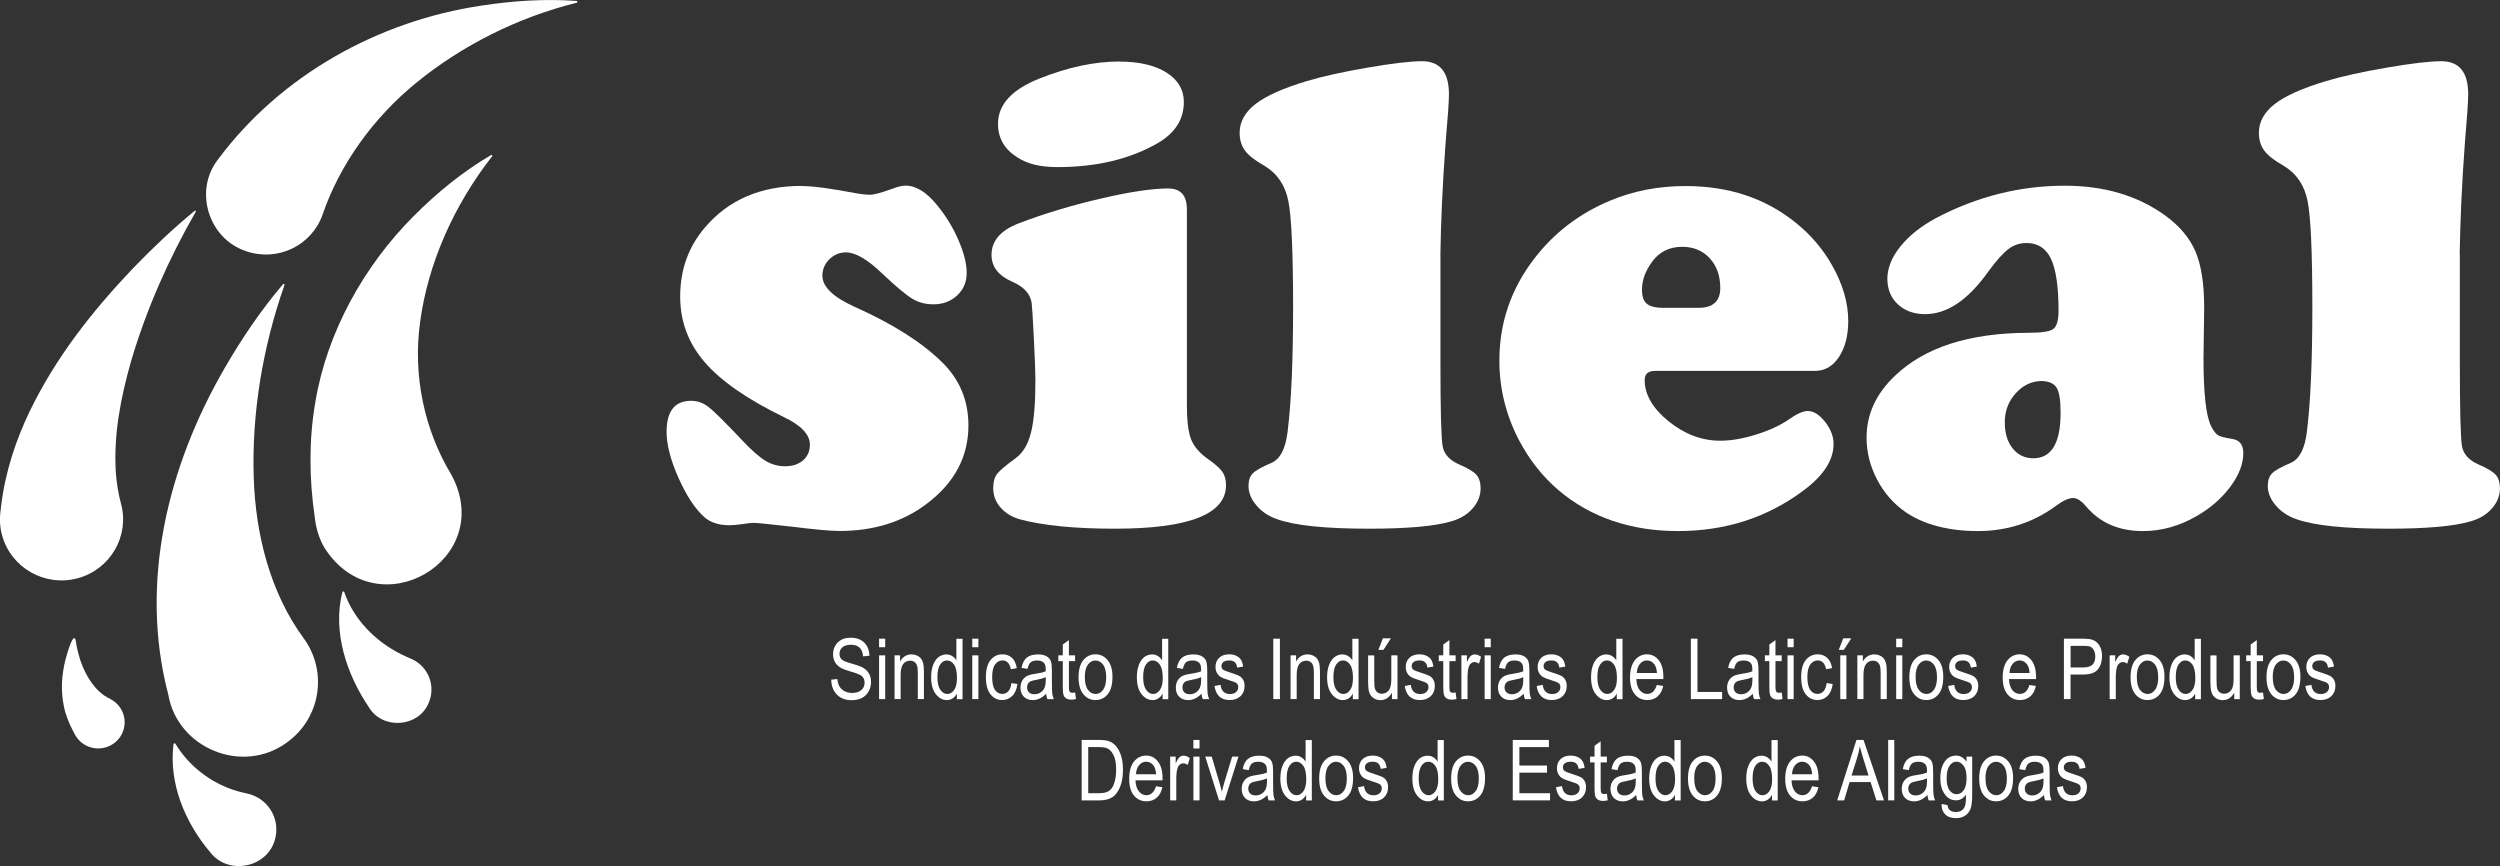 <svg width="280" height="97" viewBox="0 0 280 97" fill="none" xmlns="http://www.w3.org/2000/svg">
<rect x="0" y="0" width="280" height="97" fill="#333333" stroke="none"/>
<g clip-path="url(#clip0_155_1708)">
<path d="M89.777 20.837C91.048 20.837 93.116 21.114 95.993 21.666C96.578 21.765 97.057 21.815 97.442 21.815C97.871 21.815 98.713 21.589 99.956 21.136C100.542 20.909 101.038 20.793 101.445 20.793C102.615 20.793 103.797 21.539 104.99 23.02C105.955 24.202 106.746 25.5 107.354 26.909C107.962 28.317 108.268 29.538 108.268 30.571C108.268 31.604 107.911 32.416 107.203 33.085C106.49 33.753 105.603 34.084 104.533 34.084C103.641 34.084 102.849 33.869 102.153 33.444C101.456 33.018 100.33 32.074 98.78 30.61C97.152 29.046 95.808 28.267 94.738 28.267C94.025 28.267 93.411 28.527 92.887 29.041C92.369 29.56 92.107 30.168 92.107 30.875C92.107 32.107 93.3 33.267 95.691 34.35C99.984 36.267 103.279 38.355 105.564 40.62C107.493 42.531 108.463 44.873 108.463 47.647C108.463 51.149 106.914 54.066 103.814 56.408C101.144 58.446 97.877 59.468 94.019 59.468C93.027 59.468 91.221 59.303 88.606 58.977C86.142 58.7 84.754 58.562 84.453 58.562C84.124 58.562 83.739 58.601 83.31 58.678C82.574 58.778 82.039 58.828 81.71 58.828C80.517 58.828 79.575 58.524 78.889 57.922C77.847 56.988 76.882 55.524 75.99 53.519C75.098 51.519 74.658 49.795 74.658 48.365C74.658 46.05 75.572 44.89 77.4 44.89C78.114 44.89 78.766 45.122 79.363 45.586C79.959 46.05 81.214 47.293 83.12 49.309C84.163 50.42 85.027 51.176 85.713 51.596C86.398 52.016 87.134 52.221 87.926 52.221C88.762 52.221 89.436 52 89.944 51.558C90.451 51.116 90.708 50.53 90.708 49.801C90.708 48.669 89.726 47.636 87.77 46.702C83.678 44.713 80.723 42.658 78.906 40.542C77.088 38.427 76.18 35.985 76.18 33.212C76.18 30.218 77.105 27.632 78.962 25.467C81.604 22.368 85.211 20.821 89.788 20.821L89.777 20.837Z" fill="white"/>
<path d="M132.931 23.445V45.393C132.931 47.133 133.087 48.403 133.405 49.21C133.723 50.016 134.364 50.757 135.328 51.436C136.114 51.989 136.644 52.464 136.911 52.85C137.179 53.242 137.313 53.74 137.313 54.342C137.313 57.59 133.159 59.214 124.847 59.214C120.376 59.214 116.831 58.861 114.211 58.159C113.319 57.905 112.605 57.468 112.059 56.839C111.513 56.209 111.239 55.491 111.239 54.684C111.239 54.005 111.379 53.474 111.657 53.099C111.936 52.723 112.65 52.116 113.793 51.287C114.579 50.707 115.142 49.762 115.471 48.453C115.8 47.144 115.967 45.194 115.967 42.597C115.967 41.769 115.911 40.211 115.794 37.935C115.677 35.653 115.599 34.328 115.549 33.952C115.398 32.919 114.685 32.129 113.414 31.571C111.836 30.892 111.05 29.886 111.05 28.549C111.05 26.964 112.081 25.782 114.138 24.997C116.981 23.914 120.036 22.997 123.286 22.241C126.537 21.484 129.056 21.108 130.835 21.108C132.234 21.108 132.931 21.887 132.931 23.45V23.445ZM125.383 6.9C127.596 6.9 129.346 7.309 130.645 8.126C131.939 8.944 132.591 10.049 132.591 11.43C132.591 13.369 131.61 14.904 129.653 16.037C126.553 17.827 122.801 18.716 118.409 18.716C116.552 18.716 115.08 18.363 113.988 17.655C112.516 16.749 111.775 15.49 111.775 13.877C111.775 11.711 113.335 10.01 116.463 8.778C119.641 7.518 122.612 6.889 125.383 6.889V6.9Z" fill="white"/>
<path d="M161.329 28.505V40.631C161.329 45.995 161.413 49.116 161.58 50C161.742 50.884 162.372 51.563 163.464 52.038C164.406 52.441 165.031 52.817 165.349 53.171C165.666 53.524 165.828 54.027 165.828 54.684C165.828 55.513 165.527 56.27 164.93 56.949C164.334 57.629 163.537 58.109 162.55 58.386C160.721 58.938 157.633 59.214 153.285 59.214C148.379 59.214 144.939 58.85 142.955 58.12C142.04 57.794 141.288 57.281 140.708 56.59C140.123 55.9 139.833 55.176 139.833 54.419C139.833 53.817 139.989 53.347 140.306 53.022C140.624 52.696 141.316 52.303 142.386 51.85C143.378 51.425 143.986 50.254 144.214 48.337C144.621 45.061 144.828 40.404 144.828 34.361C144.828 28.317 144.649 24.262 144.292 22.5C143.936 20.738 143.049 19.429 141.622 18.572C140.552 17.97 139.821 17.396 139.431 16.854C139.035 16.313 138.84 15.65 138.84 14.871C138.84 13.639 139.437 12.562 140.63 11.639C141.823 10.722 143.729 9.872 146.35 9.087C148.106 8.557 150.375 8.054 153.173 7.574C155.966 7.093 158.001 6.855 159.272 6.855C161.279 6.855 162.282 8.087 162.282 10.557C162.282 11.363 162.154 13.214 161.898 16.109C161.569 20.616 161.379 24.748 161.324 28.499L161.329 28.505Z" fill="white"/>
<path d="M203.302 41.537H185.384C184.598 41.537 184.203 41.879 184.203 42.559C184.203 44.194 185.1 45.741 186.89 47.188C188.679 48.635 190.608 49.359 192.665 49.359C193.886 49.359 195.241 49.127 196.724 48.657C198.212 48.193 199.438 47.619 200.403 46.939C201.267 46.337 201.953 46.033 202.46 46.033C203.123 46.033 203.77 46.437 204.406 47.243C205.041 48.05 205.359 48.878 205.359 49.735C205.359 51.547 204.216 53.298 201.93 54.983C197.889 57.982 193.228 59.479 187.938 59.479C182.647 59.479 178.126 57.944 174.519 54.872C172.763 53.359 171.319 51.536 170.176 49.392C168.677 46.547 167.93 43.547 167.93 40.404C167.93 36.173 169.223 32.372 171.815 28.997C174.051 26.074 176.9 23.898 180.356 22.462C182.948 21.379 185.758 20.837 188.779 20.837C193.607 20.837 197.71 22.196 201.094 24.92C202.794 26.279 204.171 27.892 205.214 29.753C206.407 31.869 207.003 33.935 207.003 35.946C207.003 37.581 206.658 38.924 205.972 39.968C205.286 41.012 204.394 41.537 203.302 41.537ZM186.377 34.477H190.229C191.857 34.477 192.671 33.736 192.671 32.251C192.671 30.892 192.275 29.781 191.489 28.925C190.703 28.069 189.671 27.643 188.4 27.643C186.979 27.643 185.858 28.196 185.044 29.306C184.281 30.339 183.901 31.383 183.901 32.444C183.901 33.201 184.085 33.731 184.453 34.029C184.821 34.333 185.462 34.482 186.377 34.482V34.477Z" fill="white"/>
<path d="M231.243 20.799C235.664 20.799 239.416 21.909 242.487 24.124C244.115 25.306 245.252 26.66 245.899 28.184C246.546 29.709 246.869 31.803 246.869 34.477L246.791 40.106C246.791 44.011 247.07 46.541 247.627 47.696C247.906 48.248 248.174 48.602 248.43 48.751C248.686 48.9 249.216 49.038 250.03 49.166C250.844 49.293 251.251 49.823 251.251 50.751C251.251 51.961 250.76 53.22 249.785 54.529C248.804 55.839 247.544 56.933 245.994 57.816C244.087 58.921 242.091 59.479 240.006 59.479C237.336 59.479 235.229 58.573 233.679 56.761C233.144 56.109 232.648 55.778 232.191 55.778C231.683 55.778 231.009 56.093 230.173 56.723C227.63 58.562 224.748 59.479 221.52 59.479C218.293 59.479 215.5 58.772 213.437 57.364C212.088 56.43 211.023 55.215 210.237 53.718C209.451 52.22 209.055 50.651 209.055 49.016C209.055 46.398 210.12 44.083 212.255 42.067C215.583 38.896 220.567 37.294 227.201 37.272C228.673 37.272 229.604 37.128 229.983 36.835C230.362 36.548 230.557 35.874 230.557 34.814C230.557 32.145 230.278 30.212 229.721 29.013C229.163 27.82 228.249 27.218 226.978 27.218C226.214 27.218 225.534 27.444 224.938 27.897C224.341 28.35 223.594 29.184 222.708 30.389C220.444 33.587 218.081 35.184 215.617 35.184C214.374 35.184 213.353 34.819 212.567 34.09C211.781 33.361 211.385 32.405 211.385 31.217C211.385 30.03 211.876 28.798 212.852 27.593C213.827 26.384 215.16 25.328 216.838 24.422C221.437 22.003 226.242 20.799 231.248 20.799H231.243ZM228.69 42.675C227.569 42.675 226.599 43.127 225.774 44.033C224.949 44.94 224.536 46.022 224.536 47.282C224.536 48.541 224.826 49.469 225.412 50.21C225.997 50.955 226.772 51.325 227.736 51.325C229.771 51.325 230.786 49.624 230.786 46.227C230.786 44.84 230.641 43.912 230.345 43.431C230.05 42.951 229.498 42.702 228.69 42.675Z" fill="white"/>
<path d="M275.501 28.505V40.631C275.501 45.995 275.585 49.116 275.746 50C275.914 50.884 276.538 51.563 277.631 52.038C278.573 52.441 279.197 52.817 279.515 53.171C279.833 53.524 279.994 54.027 279.994 54.684C279.994 55.513 279.693 56.27 279.097 56.949C278.5 57.629 277.703 58.109 276.716 58.386C274.888 58.938 271.799 59.214 267.451 59.214C262.545 59.214 259.1 58.85 257.121 58.12C256.207 57.794 255.454 57.281 254.869 56.59C254.283 55.9 253.993 55.176 253.993 54.419C253.993 53.817 254.15 53.347 254.467 53.022C254.785 52.696 255.476 52.303 256.547 51.85C257.539 51.425 258.147 50.254 258.375 48.337C258.782 45.061 258.983 40.404 258.983 34.361C258.983 28.317 258.805 24.262 258.448 22.5C258.091 20.738 257.205 19.429 255.777 18.572C254.707 17.97 253.977 17.396 253.587 16.854C253.191 16.313 252.996 15.65 252.996 14.871C252.996 13.639 253.592 12.562 254.785 11.639C255.978 10.722 257.885 9.872 260.505 9.087C262.261 8.557 264.53 8.054 267.328 7.574C270.121 7.093 272.156 6.855 273.427 6.855C275.434 6.855 276.438 8.087 276.438 10.557C276.438 11.363 276.309 13.214 276.059 16.109C275.73 20.616 275.54 24.748 275.484 28.499L275.501 28.505Z" fill="white"/>
<path d="M93.088 76.124L93.785 76.052C93.824 76.422 93.907 76.715 94.041 76.919C94.175 77.129 94.365 77.295 94.61 77.422C94.855 77.549 95.134 77.61 95.441 77.61C95.881 77.61 96.221 77.505 96.466 77.289C96.712 77.074 96.834 76.798 96.834 76.461C96.834 76.262 96.79 76.085 96.7 75.936C96.611 75.787 96.477 75.665 96.299 75.571C96.121 75.477 95.736 75.339 95.139 75.168C94.61 75.013 94.236 74.859 94.013 74.698C93.79 74.538 93.618 74.345 93.489 74.102C93.367 73.859 93.305 73.588 93.305 73.284C93.305 72.737 93.484 72.29 93.841 71.942C94.197 71.594 94.677 71.423 95.284 71.423C95.703 71.423 96.065 71.505 96.377 71.666C96.689 71.826 96.929 72.063 97.102 72.367C97.275 72.671 97.364 73.03 97.38 73.445L96.667 73.511C96.628 73.069 96.494 72.743 96.271 72.533C96.043 72.323 95.725 72.213 95.312 72.213C94.9 72.213 94.571 72.306 94.353 72.494C94.13 72.682 94.025 72.92 94.025 73.218C94.025 73.494 94.108 73.704 94.264 73.853C94.426 74.002 94.788 74.157 95.351 74.312C95.903 74.461 96.293 74.594 96.516 74.704C96.856 74.875 97.113 75.102 97.291 75.383C97.47 75.665 97.553 76.002 97.553 76.389C97.553 76.776 97.464 77.129 97.28 77.45C97.096 77.77 96.845 78.007 96.533 78.173C96.215 78.339 95.836 78.422 95.396 78.422C94.705 78.422 94.153 78.217 93.74 77.803C93.328 77.389 93.116 76.831 93.099 76.129L93.088 76.124Z" fill="white"/>
<path d="M98.457 72.489V71.533H99.142V72.489H98.457ZM98.457 78.3V73.4H99.142V78.3H98.457Z" fill="white"/>
<path d="M100.19 78.3V73.4H100.809V74.091C100.959 73.82 101.138 73.621 101.355 73.489C101.573 73.356 101.818 73.29 102.097 73.29C102.314 73.29 102.515 73.334 102.699 73.417C102.883 73.5 103.033 73.61 103.145 73.748C103.256 73.886 103.34 74.063 103.396 74.279C103.451 74.5 103.479 74.831 103.479 75.284V78.295H102.794V75.312C102.794 74.953 102.76 74.687 102.699 74.522C102.637 74.356 102.537 74.229 102.409 74.135C102.275 74.041 102.125 73.997 101.952 73.997C101.623 73.997 101.361 74.118 101.166 74.362C100.971 74.605 100.87 75.024 100.87 75.615V78.295H100.185L100.19 78.3Z" fill="white"/>
<path d="M107.17 78.3V77.682C107.047 77.919 106.885 78.102 106.69 78.223C106.495 78.35 106.283 78.411 106.055 78.411C105.575 78.411 105.163 78.184 104.812 77.742C104.46 77.295 104.288 76.665 104.288 75.853C104.288 75.295 104.366 74.826 104.522 74.439C104.678 74.052 104.884 73.765 105.141 73.577C105.397 73.389 105.687 73.295 106.005 73.295C106.233 73.295 106.439 73.356 106.635 73.472C106.83 73.588 106.991 73.754 107.114 73.969V71.544H107.805V78.311H107.164L107.17 78.3ZM104.99 75.853C104.99 76.488 105.102 76.958 105.325 77.267C105.547 77.577 105.804 77.726 106.099 77.726C106.395 77.726 106.646 77.577 106.858 77.284C107.069 76.991 107.181 76.544 107.181 75.947C107.181 75.262 107.075 74.759 106.858 74.444C106.646 74.129 106.373 73.969 106.049 73.969C105.759 73.969 105.514 74.118 105.302 74.422C105.096 74.726 104.99 75.201 104.99 75.848V75.853Z" fill="white"/>
<path d="M108.893 72.489V71.533H109.578V72.489H108.893ZM108.893 78.3V73.4H109.578V78.3H108.893Z" fill="white"/>
<path d="M113.28 76.505L113.954 76.61C113.876 77.195 113.681 77.643 113.369 77.947C113.057 78.251 112.683 78.405 112.243 78.405C111.713 78.405 111.273 78.19 110.933 77.759C110.587 77.328 110.42 76.687 110.42 75.842C110.42 74.997 110.593 74.35 110.938 73.925C111.284 73.5 111.73 73.284 112.271 73.284C112.689 73.284 113.046 73.411 113.33 73.671C113.614 73.93 113.798 74.317 113.882 74.831L113.218 74.953C113.152 74.621 113.04 74.372 112.878 74.212C112.717 74.046 112.522 73.964 112.299 73.964C111.959 73.964 111.68 74.113 111.457 74.411C111.234 74.709 111.122 75.179 111.122 75.825C111.122 76.472 111.228 76.974 111.44 77.273C111.652 77.571 111.925 77.72 112.26 77.72C112.522 77.72 112.745 77.621 112.929 77.422C113.113 77.223 113.23 76.914 113.28 76.499V76.505Z" fill="white"/>
<path d="M117.177 77.693C116.948 77.93 116.708 78.107 116.457 78.229C116.207 78.35 115.95 78.411 115.683 78.411C115.259 78.411 114.924 78.284 114.674 78.035C114.423 77.787 114.294 77.444 114.294 77.013C114.294 76.731 114.356 76.477 114.473 76.262C114.59 76.046 114.752 75.875 114.958 75.748C115.164 75.627 115.471 75.533 115.889 75.478C116.446 75.395 116.859 75.301 117.121 75.185V74.975C117.121 74.638 117.065 74.406 116.942 74.268C116.77 74.069 116.508 73.975 116.156 73.975C115.839 73.975 115.599 74.041 115.437 74.174C115.281 74.306 115.164 74.549 115.086 74.914L114.411 74.803C114.506 74.279 114.701 73.892 114.997 73.654C115.292 73.417 115.71 73.295 116.257 73.295C116.68 73.295 117.015 73.373 117.26 73.533C117.5 73.693 117.656 73.886 117.717 74.118C117.779 74.35 117.812 74.693 117.812 75.141V76.245C117.812 77.019 117.829 77.51 117.857 77.709C117.885 77.914 117.946 78.107 118.03 78.3H117.31C117.238 78.129 117.193 77.93 117.171 77.698L117.177 77.693ZM117.121 75.842C116.87 75.964 116.496 76.069 116 76.157C115.71 76.207 115.51 76.262 115.393 76.323C115.276 76.383 115.186 76.477 115.125 76.588C115.064 76.704 115.03 76.836 115.03 76.986C115.03 77.218 115.103 77.405 115.248 77.543C115.393 77.682 115.593 77.754 115.855 77.754C116.117 77.754 116.324 77.693 116.524 77.566C116.725 77.439 116.876 77.273 116.976 77.057C117.076 76.847 117.126 76.538 117.126 76.135V75.831L117.121 75.842Z" fill="white"/>
<path d="M120.416 77.555L120.51 78.289C120.321 78.339 120.148 78.361 119.997 78.361C119.758 78.361 119.568 78.317 119.418 78.223C119.267 78.129 119.172 78.002 119.117 77.836C119.061 77.676 119.033 77.35 119.033 76.864V74.047H118.531V73.4H119.033V72.185L119.719 71.688V73.4H120.41V74.047H119.719V76.914C119.719 77.179 119.741 77.35 119.78 77.427C119.841 77.538 119.947 77.593 120.109 77.593C120.187 77.593 120.287 77.582 120.41 77.56L120.416 77.555Z" fill="white"/>
<path d="M120.8 75.847C120.8 75.002 120.979 74.361 121.335 73.93C121.692 73.5 122.149 73.284 122.696 73.284C123.242 73.284 123.688 73.5 124.05 73.93C124.413 74.361 124.597 74.98 124.597 75.792C124.597 76.671 124.418 77.328 124.062 77.759C123.705 78.19 123.248 78.405 122.696 78.405C122.144 78.405 121.698 78.19 121.341 77.759C120.979 77.328 120.8 76.687 120.8 75.847ZM121.503 75.847C121.503 76.483 121.62 76.952 121.854 77.262C122.088 77.571 122.378 77.726 122.718 77.726C123.041 77.726 123.32 77.571 123.549 77.256C123.777 76.941 123.894 76.472 123.894 75.847C123.894 75.223 123.777 74.748 123.543 74.439C123.309 74.129 123.019 73.975 122.679 73.975C122.356 73.975 122.077 74.129 121.843 74.439C121.614 74.748 121.497 75.218 121.497 75.847H121.503Z" fill="white"/>
<path d="M130.21 78.3V77.682C130.088 77.919 129.926 78.102 129.731 78.223C129.536 78.35 129.324 78.411 129.095 78.411C128.616 78.411 128.203 78.184 127.852 77.742C127.501 77.295 127.328 76.665 127.328 75.853C127.328 75.295 127.406 74.826 127.562 74.439C127.718 74.052 127.925 73.765 128.181 73.577C128.438 73.389 128.727 73.295 129.045 73.295C129.274 73.295 129.48 73.356 129.675 73.472C129.87 73.588 130.032 73.754 130.155 73.969V71.544H130.846V78.311H130.205L130.21 78.3ZM128.036 75.853C128.036 76.488 128.148 76.958 128.371 77.267C128.594 77.577 128.85 77.726 129.146 77.726C129.441 77.726 129.692 77.577 129.904 77.284C130.116 76.991 130.227 76.544 130.227 75.947C130.227 75.262 130.121 74.759 129.904 74.444C129.692 74.129 129.419 73.969 129.095 73.969C128.805 73.969 128.56 74.118 128.348 74.422C128.142 74.726 128.036 75.201 128.036 75.848V75.853Z" fill="white"/>
<path d="M134.576 77.693C134.347 77.93 134.107 78.107 133.856 78.229C133.606 78.35 133.349 78.411 133.081 78.411C132.658 78.411 132.323 78.284 132.072 78.035C131.822 77.787 131.693 77.444 131.693 77.013C131.693 76.731 131.755 76.477 131.872 76.262C131.989 76.046 132.15 75.875 132.357 75.748C132.563 75.627 132.87 75.533 133.288 75.478C133.845 75.395 134.258 75.301 134.52 75.185V74.975C134.52 74.638 134.464 74.406 134.341 74.268C134.169 74.069 133.907 73.975 133.555 73.975C133.238 73.975 132.998 74.041 132.836 74.174C132.68 74.306 132.563 74.549 132.485 74.914L131.81 74.803C131.905 74.279 132.1 73.892 132.396 73.654C132.691 73.417 133.109 73.295 133.656 73.295C134.079 73.295 134.414 73.373 134.659 73.533C134.899 73.693 135.055 73.886 135.116 74.118C135.178 74.35 135.211 74.693 135.211 75.141V76.245C135.211 77.019 135.228 77.51 135.256 77.709C135.284 77.914 135.345 78.107 135.428 78.3H134.709C134.637 78.129 134.592 77.93 134.57 77.698L134.576 77.693ZM134.52 75.842C134.269 75.964 133.895 76.069 133.399 76.157C133.109 76.207 132.909 76.262 132.792 76.323C132.675 76.383 132.585 76.477 132.524 76.588C132.463 76.704 132.429 76.836 132.429 76.986C132.429 77.218 132.502 77.405 132.647 77.543C132.792 77.682 132.992 77.754 133.254 77.754C133.516 77.754 133.723 77.693 133.923 77.566C134.124 77.439 134.274 77.273 134.375 77.057C134.475 76.847 134.525 76.538 134.525 76.135V75.831L134.52 75.842Z" fill="white"/>
<path d="M136.02 76.831L136.705 76.704C136.744 77.052 136.856 77.306 137.034 77.477C137.213 77.648 137.452 77.731 137.748 77.731C138.043 77.731 138.277 77.659 138.439 77.51C138.601 77.367 138.684 77.179 138.684 76.952C138.684 76.759 138.617 76.61 138.472 76.499C138.378 76.427 138.144 76.334 137.776 76.223C137.24 76.063 136.884 75.919 136.705 75.809C136.527 75.698 136.387 75.544 136.287 75.35C136.187 75.162 136.137 74.941 136.137 74.698C136.137 74.278 136.27 73.942 136.544 73.676C136.811 73.417 137.19 73.284 137.664 73.284C137.965 73.284 138.233 73.339 138.456 73.444C138.684 73.549 138.857 73.698 138.98 73.881C139.102 74.063 139.186 74.323 139.231 74.66L138.562 74.77C138.5 74.234 138.205 73.969 137.681 73.969C137.385 73.969 137.162 74.03 137.017 74.146C136.872 74.262 136.8 74.417 136.8 74.599C136.8 74.781 136.872 74.919 137.012 75.024C137.095 75.085 137.346 75.184 137.759 75.317C138.327 75.494 138.695 75.638 138.863 75.743C139.03 75.847 139.158 75.997 139.253 76.179C139.348 76.361 139.392 76.582 139.392 76.831C139.392 77.3 139.242 77.676 138.941 77.969C138.64 78.256 138.233 78.405 137.714 78.405C136.744 78.405 136.181 77.88 136.025 76.825L136.02 76.831Z" fill="white"/>
<path d="M142.609 78.3V71.533H143.35V78.3H142.609Z" fill="white"/>
<path d="M144.543 78.3V73.4H145.162V74.091C145.313 73.82 145.491 73.621 145.709 73.489C145.926 73.356 146.171 73.29 146.45 73.29C146.667 73.29 146.868 73.334 147.052 73.417C147.236 73.5 147.387 73.61 147.498 73.748C147.61 73.886 147.693 74.063 147.755 74.279C147.81 74.5 147.838 74.831 147.838 75.284V78.295H147.152V75.312C147.152 74.953 147.119 74.687 147.058 74.522C146.996 74.356 146.896 74.229 146.768 74.135C146.634 74.041 146.483 73.997 146.311 73.997C145.982 73.997 145.72 74.118 145.525 74.362C145.33 74.605 145.229 75.024 145.229 75.615V78.295H144.543V78.3Z" fill="white"/>
<path d="M151.517 78.3V77.682C151.395 77.919 151.233 78.102 151.038 78.223C150.843 78.35 150.631 78.411 150.402 78.411C149.923 78.411 149.51 78.184 149.159 77.742C148.808 77.295 148.635 76.665 148.635 75.853C148.635 75.295 148.713 74.826 148.869 74.439C149.025 74.052 149.232 73.765 149.488 73.577C149.745 73.389 150.035 73.295 150.352 73.295C150.581 73.295 150.787 73.356 150.982 73.472C151.177 73.588 151.339 73.754 151.462 73.969V71.544H152.159V78.311H151.517V78.3ZM149.343 75.853C149.343 76.488 149.455 76.958 149.678 77.267C149.901 77.577 150.157 77.726 150.453 77.726C150.748 77.726 150.999 77.577 151.211 77.284C151.423 76.991 151.534 76.544 151.534 75.947C151.534 75.262 151.428 74.759 151.211 74.444C150.999 74.129 150.726 73.969 150.402 73.969C150.113 73.969 149.867 74.118 149.655 74.422C149.449 74.726 149.343 75.201 149.343 75.848V75.853Z" fill="white"/>
<path d="M155.899 78.3V77.582C155.743 77.858 155.554 78.068 155.342 78.206C155.13 78.344 154.885 78.416 154.617 78.416C154.299 78.416 154.026 78.333 153.798 78.162C153.569 77.991 153.419 77.775 153.346 77.516C153.268 77.256 153.229 76.897 153.229 76.444V73.406H153.915V76.124C153.915 76.626 153.943 76.963 153.993 77.135C154.043 77.306 154.138 77.444 154.277 77.543C154.416 77.648 154.573 77.698 154.751 77.698C155.08 77.698 155.353 77.566 155.559 77.295C155.738 77.063 155.827 76.643 155.827 76.024V73.4H156.518V78.3H155.905H155.899ZM154.377 72.787L154.885 71.494H155.782L154.946 72.787H154.377Z" fill="white"/>
<path d="M157.326 76.831L158.012 76.704C158.051 77.052 158.162 77.306 158.341 77.477C158.519 77.648 158.759 77.731 159.054 77.731C159.35 77.731 159.584 77.659 159.746 77.51C159.907 77.367 159.991 77.179 159.991 76.952C159.991 76.759 159.924 76.61 159.779 76.499C159.684 76.427 159.45 76.334 159.082 76.223C158.547 76.063 158.19 75.919 158.012 75.809C157.833 75.698 157.694 75.544 157.594 75.35C157.493 75.162 157.443 74.941 157.443 74.698C157.443 74.278 157.577 73.942 157.85 73.676C158.118 73.417 158.497 73.284 158.971 73.284C159.272 73.284 159.534 73.339 159.762 73.444C159.991 73.549 160.164 73.698 160.286 73.881C160.409 74.063 160.493 74.323 160.537 74.66L159.868 74.77C159.807 74.234 159.512 73.969 158.987 73.969C158.692 73.969 158.469 74.03 158.324 74.146C158.179 74.262 158.107 74.417 158.107 74.599C158.107 74.781 158.179 74.919 158.318 75.024C158.402 75.085 158.653 75.184 159.066 75.317C159.634 75.494 160.002 75.638 160.169 75.743C160.337 75.847 160.465 75.997 160.56 76.179C160.654 76.361 160.699 76.582 160.699 76.831C160.699 77.3 160.548 77.676 160.247 77.969C159.946 78.256 159.539 78.405 159.021 78.405C158.051 78.405 157.488 77.88 157.332 76.825L157.326 76.831Z" fill="white"/>
<path d="M163.029 77.555L163.124 78.289C162.935 78.339 162.762 78.361 162.611 78.361C162.371 78.361 162.182 78.317 162.031 78.223C161.881 78.129 161.786 78.002 161.73 77.836C161.675 77.676 161.647 77.35 161.647 76.864V74.047H161.145V73.4H161.647V72.185L162.332 71.688V73.4H163.029V74.047H162.332V76.914C162.332 77.179 162.355 77.35 162.394 77.427C162.455 77.538 162.561 77.593 162.723 77.593C162.801 77.593 162.901 77.582 163.024 77.56L163.029 77.555Z" fill="white"/>
<path d="M163.676 78.3V73.4H164.295V74.146C164.451 73.804 164.596 73.572 164.73 73.461C164.864 73.351 165.009 73.295 165.176 73.295C165.404 73.295 165.639 73.384 165.878 73.561L165.644 74.334C165.471 74.212 165.31 74.152 165.148 74.152C165.003 74.152 164.869 74.201 164.747 74.306C164.624 74.406 164.54 74.549 164.49 74.732C164.401 75.047 164.362 75.384 164.362 75.743V78.306H163.676V78.3Z" fill="white"/>
<path d="M166.279 72.489V71.533H166.965V72.489H166.279ZM166.279 78.3V73.4H166.965V78.3H166.279Z" fill="white"/>
<path d="M170.656 77.693C170.427 77.93 170.187 78.107 169.936 78.229C169.686 78.35 169.429 78.411 169.162 78.411C168.738 78.411 168.403 78.284 168.153 78.035C167.902 77.787 167.773 77.444 167.773 77.013C167.773 76.731 167.835 76.477 167.952 76.262C168.069 76.046 168.231 75.875 168.437 75.748C168.643 75.627 168.95 75.533 169.368 75.478C169.925 75.395 170.338 75.301 170.6 75.185V74.975C170.6 74.638 170.544 74.406 170.421 74.268C170.249 74.069 169.987 73.975 169.635 73.975C169.318 73.975 169.078 74.041 168.916 74.174C168.76 74.306 168.643 74.549 168.565 74.914L167.891 74.803C167.985 74.279 168.18 73.892 168.476 73.654C168.771 73.417 169.189 73.295 169.736 73.295C170.159 73.295 170.494 73.373 170.739 73.533C170.979 73.693 171.135 73.886 171.196 74.118C171.258 74.35 171.291 74.693 171.291 75.141V76.245C171.291 77.019 171.308 77.51 171.336 77.709C171.364 77.914 171.425 78.107 171.509 78.3H170.789C170.717 78.129 170.672 77.93 170.65 77.698L170.656 77.693ZM170.6 75.842C170.349 75.964 169.975 76.069 169.479 76.157C169.189 76.207 168.989 76.262 168.872 76.323C168.755 76.383 168.665 76.477 168.604 76.588C168.543 76.698 168.509 76.836 168.509 76.986C168.509 77.218 168.582 77.405 168.727 77.543C168.872 77.682 169.072 77.754 169.334 77.754C169.596 77.754 169.803 77.693 170.003 77.566C170.204 77.439 170.355 77.273 170.455 77.057C170.555 76.847 170.605 76.538 170.605 76.135V75.831L170.6 75.842Z" fill="white"/>
<path d="M172.1 76.831L172.785 76.704C172.824 77.052 172.936 77.306 173.114 77.477C173.293 77.648 173.532 77.731 173.828 77.731C174.123 77.731 174.357 77.659 174.519 77.51C174.681 77.367 174.764 77.179 174.764 76.952C174.764 76.759 174.697 76.61 174.553 76.499C174.458 76.427 174.224 76.334 173.856 76.223C173.32 76.063 172.964 75.919 172.785 75.809C172.607 75.698 172.468 75.544 172.367 75.35C172.267 75.162 172.217 74.941 172.217 74.698C172.217 74.278 172.35 73.942 172.624 73.676C172.891 73.417 173.27 73.284 173.744 73.284C174.045 73.284 174.307 73.339 174.536 73.444C174.764 73.549 174.937 73.698 175.06 73.881C175.182 74.063 175.266 74.323 175.311 74.66L174.642 74.77C174.58 74.234 174.285 73.969 173.761 73.969C173.465 73.969 173.242 74.03 173.098 74.146C172.953 74.262 172.88 74.417 172.88 74.599C172.88 74.781 172.953 74.919 173.092 75.024C173.176 75.085 173.426 75.184 173.839 75.317C174.408 75.494 174.776 75.638 174.943 75.743C175.11 75.847 175.238 75.997 175.333 76.179C175.428 76.361 175.472 76.582 175.472 76.831C175.472 77.3 175.322 77.676 175.021 77.969C174.72 78.256 174.313 78.405 173.794 78.405C172.824 78.405 172.261 77.88 172.105 76.825L172.1 76.831Z" fill="white"/>
<path d="M181.08 78.3V77.682C180.958 77.919 180.796 78.102 180.601 78.223C180.406 78.35 180.194 78.411 179.965 78.411C179.486 78.411 179.073 78.184 178.722 77.742C178.371 77.295 178.198 76.665 178.198 75.853C178.198 75.295 178.276 74.826 178.432 74.439C178.588 74.052 178.795 73.765 179.051 73.577C179.308 73.389 179.598 73.295 179.915 73.295C180.144 73.295 180.35 73.356 180.545 73.472C180.74 73.588 180.902 73.754 181.025 73.969V71.544H181.722V78.311H181.08V78.3ZM178.906 75.853C178.906 76.488 179.018 76.958 179.241 77.267C179.464 77.577 179.72 77.726 180.016 77.726C180.311 77.726 180.562 77.577 180.774 77.284C180.986 76.991 181.097 76.544 181.097 75.947C181.097 75.262 180.991 74.759 180.774 74.444C180.562 74.129 180.289 73.969 179.965 73.969C179.676 73.969 179.43 74.118 179.218 74.422C179.012 74.726 178.906 75.201 178.906 75.848V75.853Z" fill="white"/>
<path d="M185.574 76.72L186.282 76.825C186.165 77.35 185.953 77.742 185.641 78.007C185.334 78.273 184.949 78.405 184.492 78.405C183.918 78.405 183.455 78.19 183.099 77.759C182.742 77.328 182.563 76.704 182.563 75.886C182.563 75.069 182.742 74.394 183.099 73.953C183.455 73.511 183.913 73.284 184.459 73.284C185.005 73.284 185.423 73.505 185.775 73.942C186.126 74.378 186.299 75.008 186.299 75.836V76.057H183.266C183.294 76.61 183.422 77.024 183.651 77.3C183.879 77.576 184.158 77.72 184.487 77.72C185 77.72 185.362 77.383 185.563 76.715L185.574 76.72ZM183.316 75.378H185.579C185.546 74.953 185.457 74.638 185.306 74.428C185.083 74.124 184.805 73.969 184.464 73.969C184.158 73.969 183.896 74.096 183.678 74.35C183.461 74.605 183.344 74.947 183.322 75.378H183.316Z" fill="white"/>
<path d="M189.376 78.3V71.533H190.117V77.499H192.877V78.3H189.382H189.376Z" fill="white"/>
<path d="M196.317 77.693C196.088 77.93 195.848 78.107 195.598 78.229C195.347 78.35 195.09 78.411 194.823 78.411C194.399 78.411 194.065 78.284 193.814 78.035C193.563 77.787 193.435 77.444 193.435 77.013C193.435 76.731 193.496 76.477 193.613 76.262C193.73 76.046 193.892 75.875 194.098 75.748C194.304 75.627 194.611 75.533 195.029 75.478C195.586 75.395 195.999 75.301 196.261 75.185V74.975C196.261 74.638 196.205 74.406 196.083 74.268C195.91 74.069 195.648 73.975 195.297 73.975C194.979 73.975 194.739 74.041 194.577 74.174C194.421 74.306 194.304 74.549 194.226 74.914L193.552 74.803C193.646 74.279 193.842 73.892 194.137 73.654C194.432 73.417 194.851 73.295 195.397 73.295C195.821 73.295 196.155 73.373 196.4 73.533C196.64 73.693 196.796 73.886 196.857 74.118C196.919 74.35 196.952 74.693 196.952 75.141V76.245C196.952 77.019 196.969 77.51 196.997 77.709C197.025 77.914 197.086 78.107 197.17 78.3H196.451C196.378 78.129 196.333 77.93 196.311 77.698L196.317 77.693ZM196.261 75.842C196.01 75.964 195.637 76.069 195.14 76.157C194.851 76.207 194.65 76.262 194.533 76.323C194.416 76.383 194.327 76.477 194.265 76.588C194.204 76.698 194.17 76.836 194.17 76.986C194.17 77.218 194.243 77.405 194.388 77.543C194.533 77.682 194.733 77.754 194.996 77.754C195.258 77.754 195.464 77.693 195.664 77.566C195.865 77.439 196.016 77.273 196.116 77.057C196.216 76.847 196.267 76.538 196.267 76.135V75.831L196.261 75.842Z" fill="white"/>
<path d="M199.55 77.555L199.645 78.289C199.455 78.339 199.282 78.361 199.132 78.361C198.892 78.361 198.702 78.317 198.552 78.223C198.401 78.129 198.307 78.002 198.251 77.836C198.195 77.676 198.167 77.35 198.167 76.864V74.047H197.666V73.4H198.167V72.185L198.853 71.688V73.4H199.55V74.047H198.853V76.914C198.853 77.179 198.875 77.35 198.914 77.427C198.976 77.538 199.082 77.593 199.243 77.593C199.321 77.593 199.422 77.582 199.544 77.56L199.55 77.555Z" fill="white"/>
<path d="M200.202 72.489V71.533H200.888V72.489H200.202ZM200.202 78.3V73.4H200.888V78.3H200.202Z" fill="white"/>
<path d="M204.589 76.505L205.264 76.61C205.186 77.195 204.991 77.643 204.679 77.947C204.366 78.256 203.993 78.405 203.552 78.405C203.023 78.405 202.582 78.19 202.242 77.759C201.897 77.328 201.729 76.687 201.729 75.842C201.729 74.997 201.902 74.35 202.248 73.925C202.594 73.5 203.04 73.284 203.58 73.284C203.998 73.284 204.355 73.411 204.64 73.671C204.924 73.93 205.108 74.317 205.191 74.831L204.522 74.953C204.456 74.621 204.344 74.372 204.182 74.212C204.021 74.046 203.826 73.964 203.603 73.964C203.263 73.964 202.984 74.113 202.761 74.411C202.538 74.709 202.426 75.179 202.426 75.825C202.426 76.472 202.532 76.974 202.744 77.273C202.956 77.571 203.229 77.72 203.564 77.72C203.826 77.72 204.049 77.621 204.233 77.422C204.417 77.223 204.534 76.914 204.584 76.499L204.589 76.505Z" fill="white"/>
<path d="M205.938 72.787L206.446 71.494H207.343L206.507 72.787H205.938ZM206.111 78.3V73.4H206.797V78.3H206.111Z" fill="white"/>
<path d="M208.023 78.3V73.4H208.642V74.091C208.793 73.82 208.971 73.621 209.189 73.489C209.406 73.356 209.651 73.29 209.93 73.29C210.147 73.29 210.348 73.334 210.532 73.417C210.716 73.5 210.867 73.61 210.978 73.748C211.09 73.886 211.173 74.063 211.235 74.279C211.29 74.5 211.318 74.831 211.318 75.284V78.295H210.632V75.312C210.632 74.953 210.599 74.687 210.538 74.522C210.476 74.356 210.376 74.229 210.248 74.135C210.114 74.041 209.963 73.997 209.791 73.997C209.462 73.997 209.2 74.118 209.005 74.362C208.809 74.605 208.709 75.024 208.709 75.615V78.295H208.023V78.3Z" fill="white"/>
<path d="M212.372 72.489V71.533H213.058V72.489H212.372ZM212.372 78.3V73.4H213.058V78.3H212.372Z" fill="white"/>
<path d="M213.849 75.847C213.849 75.002 214.028 74.361 214.384 73.93C214.741 73.5 215.198 73.284 215.745 73.284C216.291 73.284 216.737 73.5 217.099 73.93C217.462 74.361 217.646 74.98 217.646 75.792C217.646 76.671 217.467 77.328 217.11 77.759C216.754 78.19 216.296 78.405 215.745 78.405C215.193 78.405 214.747 78.19 214.39 77.759C214.028 77.328 213.849 76.687 213.849 75.847ZM214.552 75.847C214.552 76.483 214.669 76.952 214.903 77.262C215.137 77.571 215.427 77.726 215.767 77.726C216.09 77.726 216.369 77.571 216.597 77.256C216.832 76.941 216.943 76.472 216.943 75.847C216.943 75.223 216.826 74.748 216.592 74.439C216.358 74.129 216.068 73.975 215.728 73.975C215.404 73.975 215.126 74.129 214.892 74.439C214.657 74.748 214.546 75.218 214.546 75.847H214.552Z" fill="white"/>
<path d="M218.192 76.831L218.878 76.704C218.917 77.052 219.028 77.306 219.206 77.477C219.385 77.648 219.625 77.731 219.92 77.731C220.216 77.731 220.45 77.659 220.611 77.51C220.773 77.367 220.857 77.179 220.857 76.952C220.857 76.759 220.79 76.61 220.645 76.499C220.55 76.427 220.316 76.334 219.948 76.223C219.413 76.063 219.056 75.919 218.878 75.809C218.699 75.698 218.56 75.544 218.459 75.35C218.359 75.162 218.309 74.941 218.309 74.698C218.309 74.278 218.443 73.942 218.716 73.676C218.984 73.417 219.363 73.284 219.836 73.284C220.137 73.284 220.4 73.339 220.628 73.444C220.857 73.549 221.029 73.698 221.152 73.881C221.275 74.063 221.358 74.323 221.403 74.66L220.734 74.77C220.673 74.234 220.377 73.969 219.853 73.969C219.558 73.969 219.335 74.03 219.19 74.146C219.045 74.262 218.972 74.417 218.972 74.599C218.972 74.781 219.045 74.919 219.184 75.024C219.268 75.085 219.519 75.184 219.931 75.317C220.5 75.494 220.868 75.638 221.035 75.743C221.202 75.847 221.331 75.997 221.425 76.179C221.52 76.361 221.565 76.582 221.565 76.831C221.565 77.3 221.414 77.676 221.113 77.969C220.812 78.256 220.405 78.405 219.887 78.405C218.917 78.405 218.354 77.88 218.197 76.825L218.192 76.831Z" fill="white"/>
<path d="M227.312 76.72L228.02 76.825C227.903 77.35 227.691 77.742 227.379 78.007C227.072 78.273 226.688 78.405 226.231 78.405C225.656 78.405 225.194 78.19 224.837 77.759C224.48 77.328 224.302 76.704 224.302 75.886C224.302 75.069 224.48 74.394 224.837 73.953C225.194 73.511 225.651 73.284 226.197 73.284C226.744 73.284 227.162 73.505 227.513 73.942C227.864 74.378 228.037 75.008 228.037 75.836V76.057H225.004C225.032 76.61 225.16 77.024 225.389 77.3C225.617 77.576 225.896 77.72 226.225 77.72C226.738 77.72 227.1 77.383 227.301 76.715L227.312 76.72ZM225.054 75.378H227.318C227.284 74.953 227.195 74.638 227.045 74.428C226.822 74.124 226.543 73.969 226.203 73.969C225.896 73.969 225.634 74.096 225.417 74.35C225.199 74.605 225.082 74.947 225.06 75.378H225.054Z" fill="white"/>
<path d="M231.159 78.3V71.533H233.266C233.763 71.533 234.131 71.577 234.365 71.66C234.688 71.776 234.944 71.992 235.14 72.312C235.335 72.627 235.429 73.019 235.429 73.478C235.429 74.085 235.273 74.583 234.961 74.969C234.649 75.356 234.108 75.544 233.333 75.544H231.901V78.295H231.159V78.3ZM231.901 74.754H233.35C233.807 74.754 234.142 74.649 234.354 74.445C234.565 74.24 234.671 73.931 234.671 73.522C234.671 73.257 234.621 73.025 234.515 72.831C234.409 72.644 234.287 72.511 234.136 72.439C233.991 72.367 233.724 72.334 233.339 72.334H231.906V74.754H231.901Z" fill="white"/>
<path d="M236.282 78.3V73.4H236.901V74.146C237.057 73.804 237.202 73.572 237.336 73.461C237.47 73.351 237.615 73.295 237.782 73.295C238.01 73.295 238.245 73.384 238.484 73.561L238.25 74.334C238.077 74.212 237.916 74.152 237.754 74.152C237.609 74.152 237.475 74.201 237.353 74.306C237.23 74.406 237.146 74.549 237.096 74.732C237.007 75.047 236.968 75.384 236.968 75.743V78.306H236.282V78.3Z" fill="white"/>
<path d="M238.624 75.847C238.624 75.002 238.802 74.361 239.159 73.93C239.515 73.5 239.973 73.284 240.519 73.284C241.065 73.284 241.511 73.5 241.874 73.93C242.236 74.361 242.42 74.98 242.42 75.792C242.42 76.671 242.242 77.328 241.885 77.759C241.528 78.19 241.071 78.405 240.519 78.405C239.967 78.405 239.521 78.19 239.164 77.759C238.802 77.328 238.624 76.687 238.624 75.847ZM239.326 75.847C239.326 76.483 239.443 76.952 239.677 77.262C239.911 77.571 240.201 77.726 240.541 77.726C240.865 77.726 241.143 77.571 241.372 77.256C241.606 76.941 241.718 76.472 241.718 75.847C241.718 75.223 241.6 74.748 241.366 74.439C241.132 74.129 240.842 73.975 240.502 73.975C240.179 73.975 239.9 74.129 239.666 74.439C239.432 74.748 239.32 75.218 239.32 75.847H239.326Z" fill="white"/>
<path d="M245.86 78.3V77.682C245.737 77.919 245.575 78.102 245.38 78.223C245.185 78.35 244.973 78.411 244.745 78.411C244.265 78.411 243.853 78.184 243.502 77.742C243.15 77.295 242.978 76.665 242.978 75.853C242.978 75.295 243.056 74.826 243.212 74.439C243.368 74.052 243.574 73.765 243.83 73.577C244.087 73.389 244.377 73.295 244.695 73.295C244.923 73.295 245.129 73.356 245.325 73.472C245.52 73.588 245.681 73.754 245.804 73.969V71.544H246.501V78.311H245.86V78.3ZM243.686 75.853C243.686 76.488 243.797 76.958 244.02 77.267C244.243 77.577 244.499 77.726 244.795 77.726C245.09 77.726 245.341 77.577 245.553 77.284C245.765 76.991 245.876 76.544 245.876 75.947C245.876 75.262 245.771 74.759 245.553 74.444C245.341 74.129 245.068 73.969 244.745 73.969C244.455 73.969 244.21 74.118 243.998 74.422C243.791 74.726 243.686 75.201 243.686 75.848V75.853Z" fill="white"/>
<path d="M250.236 78.3V77.582C250.08 77.859 249.89 78.068 249.678 78.207C249.466 78.345 249.221 78.416 248.954 78.416C248.636 78.416 248.363 78.334 248.134 78.162C247.906 77.991 247.755 77.776 247.683 77.516C247.604 77.256 247.565 76.897 247.565 76.444V73.406H248.251V76.124C248.251 76.626 248.279 76.963 248.329 77.135C248.379 77.306 248.474 77.444 248.613 77.544C248.753 77.648 248.909 77.698 249.087 77.698C249.416 77.698 249.689 77.566 249.896 77.295C250.074 77.063 250.163 76.643 250.163 76.024V73.4H250.855V78.3H250.241H250.236Z" fill="white"/>
<path d="M253.458 77.555L253.553 78.289C253.363 78.339 253.19 78.361 253.04 78.361C252.8 78.361 252.611 78.317 252.46 78.223C252.31 78.129 252.215 78.002 252.159 77.836C252.103 77.676 252.075 77.35 252.075 76.864V74.047H251.574V73.4H252.075V72.185L252.761 71.688V73.4H253.458V74.047H252.761V76.914C252.761 77.179 252.783 77.35 252.822 77.427C252.884 77.538 252.99 77.593 253.151 77.593C253.229 77.593 253.33 77.582 253.452 77.56L253.458 77.555Z" fill="white"/>
<path d="M253.849 75.847C253.849 75.002 254.027 74.361 254.384 73.93C254.741 73.5 255.198 73.284 255.744 73.284C256.29 73.284 256.736 73.5 257.099 73.93C257.461 74.361 257.645 74.98 257.645 75.792C257.645 76.671 257.467 77.328 257.11 77.759C256.753 78.19 256.296 78.405 255.744 78.405C255.192 78.405 254.746 78.19 254.389 77.759C254.027 77.328 253.849 76.687 253.849 75.847ZM254.551 75.847C254.551 76.483 254.668 76.952 254.902 77.262C255.136 77.571 255.426 77.726 255.766 77.726C256.09 77.726 256.368 77.571 256.597 77.256C256.831 76.941 256.943 76.472 256.943 75.847C256.943 75.223 256.826 74.748 256.591 74.439C256.357 74.129 256.067 73.975 255.727 73.975C255.404 73.975 255.125 74.129 254.891 74.439C254.657 74.748 254.545 75.218 254.545 75.847H254.551Z" fill="white"/>
<path d="M258.191 76.831L258.877 76.704C258.916 77.052 259.028 77.306 259.206 77.477C259.384 77.648 259.624 77.731 259.92 77.731C260.215 77.731 260.449 77.659 260.611 77.51C260.773 77.367 260.856 77.179 260.856 76.952C260.856 76.759 260.789 76.61 260.644 76.499C260.55 76.427 260.315 76.334 259.947 76.223C259.412 76.063 259.055 75.919 258.877 75.809C258.699 75.698 258.559 75.544 258.459 75.35C258.359 75.162 258.308 74.941 258.308 74.698C258.308 74.278 258.442 73.942 258.715 73.676C258.983 73.417 259.362 73.284 259.836 73.284C260.137 73.284 260.399 73.339 260.628 73.444C260.856 73.549 261.029 73.698 261.152 73.881C261.274 74.063 261.358 74.323 261.402 74.66L260.734 74.77C260.672 74.234 260.377 73.969 259.853 73.969C259.557 73.969 259.334 74.03 259.189 74.146C259.044 74.262 258.972 74.417 258.972 74.599C258.972 74.781 259.044 74.919 259.184 75.024C259.267 75.085 259.518 75.184 259.931 75.317C260.499 75.494 260.867 75.638 261.035 75.743C261.202 75.847 261.33 75.997 261.425 76.179C261.52 76.361 261.564 76.582 261.564 76.831C261.564 77.3 261.414 77.676 261.113 77.969C260.812 78.256 260.405 78.405 259.886 78.405C258.916 78.405 258.353 77.88 258.197 76.825L258.191 76.831Z" fill="white"/>
<path d="M121.146 89.641V82.874H123.08C123.56 82.874 123.922 82.918 124.167 83.001C124.491 83.112 124.775 83.305 125.015 83.592C125.254 83.88 125.438 84.239 125.572 84.675C125.706 85.112 125.773 85.625 125.773 86.222C125.773 86.99 125.661 87.636 125.433 88.172C125.204 88.708 124.914 89.084 124.557 89.305C124.201 89.525 123.738 89.641 123.164 89.641H121.14H121.146ZM121.882 88.84H123.075C123.554 88.84 123.922 88.763 124.167 88.608C124.418 88.454 124.608 88.205 124.741 87.857C124.92 87.399 125.009 86.852 125.009 86.211C125.009 85.526 124.914 84.984 124.725 84.592C124.535 84.2 124.295 83.94 124 83.808C123.799 83.719 123.487 83.675 123.052 83.675H121.882V88.84Z" fill="white"/>
<path d="M129.48 88.062L130.188 88.166C130.071 88.691 129.859 89.084 129.547 89.349C129.24 89.614 128.856 89.746 128.399 89.746C127.824 89.746 127.362 89.531 127.005 89.1C126.648 88.669 126.47 88.045 126.47 87.227C126.47 86.41 126.648 85.736 127.005 85.294C127.362 84.852 127.819 84.626 128.365 84.626C128.911 84.626 129.33 84.847 129.681 85.283C130.032 85.719 130.205 86.349 130.205 87.178V87.399H127.172C127.2 87.951 127.328 88.365 127.557 88.642C127.785 88.918 128.064 89.061 128.393 89.061C128.906 89.061 129.268 88.725 129.469 88.056L129.48 88.062ZM127.222 86.719H129.486C129.452 86.294 129.363 85.979 129.213 85.769C128.99 85.465 128.711 85.311 128.371 85.311C128.064 85.311 127.802 85.438 127.585 85.692C127.367 85.946 127.25 86.288 127.228 86.719H127.222Z" fill="white"/>
<path d="M131.058 89.641V84.741H131.677V85.487C131.833 85.145 131.978 84.913 132.112 84.802C132.246 84.692 132.39 84.636 132.558 84.636C132.786 84.636 133.02 84.725 133.26 84.902L133.026 85.675C132.853 85.553 132.692 85.493 132.53 85.493C132.385 85.493 132.251 85.542 132.128 85.647C132.006 85.747 131.922 85.891 131.872 86.073C131.783 86.388 131.744 86.725 131.744 87.084V89.647H131.058V89.641Z" fill="white"/>
<path d="M133.661 83.83V82.874H134.347V83.83H133.661ZM133.661 89.641V84.742H134.347V89.641H133.661Z" fill="white"/>
<path d="M136.533 89.641L134.988 84.742H135.713L136.583 87.675C136.683 88.006 136.767 88.338 136.845 88.664C136.906 88.404 136.99 88.095 137.096 87.73L137.999 84.742H138.707L137.162 89.641H136.521H136.533Z" fill="white"/>
<path d="M141.951 89.034C141.722 89.271 141.483 89.448 141.232 89.57C140.981 89.691 140.725 89.752 140.457 89.752C140.033 89.752 139.699 89.625 139.448 89.376C139.197 89.128 139.069 88.785 139.069 88.354C139.069 88.073 139.13 87.818 139.247 87.603C139.364 87.388 139.526 87.216 139.732 87.089C139.939 86.968 140.245 86.874 140.663 86.819C141.221 86.736 141.633 86.642 141.895 86.526V86.316C141.895 85.979 141.84 85.747 141.717 85.609C141.544 85.41 141.282 85.316 140.931 85.316C140.613 85.316 140.373 85.382 140.212 85.515C140.056 85.647 139.939 85.891 139.86 86.255L139.186 86.145C139.281 85.62 139.476 85.233 139.771 84.996C140.067 84.758 140.485 84.636 141.031 84.636C141.455 84.636 141.789 84.714 142.035 84.874C142.28 85.034 142.43 85.228 142.492 85.46C142.559 85.692 142.587 86.034 142.587 86.482V87.586C142.587 88.36 142.603 88.852 142.631 89.05C142.659 89.255 142.72 89.448 142.804 89.641H142.085C142.012 89.47 141.968 89.271 141.945 89.039L141.951 89.034ZM141.895 87.178C141.644 87.299 141.271 87.404 140.775 87.493C140.485 87.542 140.284 87.597 140.167 87.658C140.05 87.719 139.961 87.813 139.899 87.923C139.838 88.039 139.805 88.172 139.805 88.321C139.805 88.553 139.877 88.741 140.022 88.879C140.167 89.017 140.368 89.089 140.63 89.089C140.892 89.089 141.098 89.028 141.299 88.901C141.499 88.774 141.65 88.608 141.75 88.393C141.851 88.183 141.901 87.874 141.901 87.47V87.167L141.895 87.178Z" fill="white"/>
<path d="M146.283 89.642V89.023C146.16 89.26 145.998 89.443 145.803 89.564C145.608 89.691 145.396 89.752 145.168 89.752C144.688 89.752 144.276 89.526 143.924 89.084C143.573 88.636 143.4 88.007 143.4 87.194C143.4 86.636 143.478 86.167 143.635 85.78C143.791 85.394 143.997 85.106 144.253 84.918C144.51 84.731 144.8 84.637 145.117 84.637C145.346 84.637 145.552 84.697 145.747 84.814C145.942 84.93 146.104 85.095 146.227 85.311V82.885H146.924V89.653H146.283V89.642ZM144.108 87.194C144.108 87.83 144.22 88.299 144.443 88.609C144.666 88.918 144.922 89.067 145.218 89.067C145.513 89.067 145.764 88.918 145.976 88.625C146.188 88.332 146.299 87.885 146.299 87.288C146.299 86.603 146.193 86.101 145.976 85.786C145.764 85.471 145.491 85.311 145.168 85.311C144.878 85.311 144.632 85.46 144.421 85.764C144.214 86.067 144.108 86.543 144.108 87.189V87.194Z" fill="white"/>
<path d="M147.749 87.189C147.749 86.344 147.927 85.703 148.284 85.272C148.641 84.841 149.098 84.626 149.644 84.626C150.191 84.626 150.637 84.841 150.999 85.272C151.361 85.703 151.545 86.321 151.545 87.133C151.545 88.012 151.367 88.669 151.01 89.1C150.653 89.531 150.196 89.746 149.644 89.746C149.093 89.746 148.647 89.531 148.29 89.1C147.927 88.669 147.749 88.028 147.749 87.189ZM148.451 87.189C148.451 87.824 148.569 88.294 148.803 88.603C149.037 88.912 149.327 89.067 149.667 89.067C149.99 89.067 150.269 88.912 150.497 88.597C150.732 88.282 150.843 87.813 150.843 87.189C150.843 86.564 150.726 86.089 150.492 85.78C150.258 85.471 149.968 85.316 149.628 85.316C149.304 85.316 149.026 85.471 148.792 85.78C148.557 86.089 148.446 86.559 148.446 87.189H148.451Z" fill="white"/>
<path d="M152.092 88.172L152.777 88.045C152.817 88.393 152.928 88.647 153.106 88.818C153.285 88.99 153.525 89.073 153.82 89.073C154.115 89.073 154.35 89.001 154.511 88.852C154.673 88.708 154.757 88.52 154.757 88.294C154.757 88.1 154.69 87.951 154.545 87.841C154.45 87.769 154.216 87.675 153.848 87.564C153.313 87.404 152.956 87.26 152.777 87.15C152.599 87.04 152.46 86.885 152.359 86.692C152.259 86.504 152.209 86.283 152.209 86.04C152.209 85.62 152.343 85.283 152.616 85.018C152.883 84.758 153.262 84.626 153.736 84.626C154.037 84.626 154.299 84.681 154.528 84.786C154.757 84.891 154.929 85.04 155.052 85.222C155.175 85.404 155.258 85.664 155.303 86.001L154.634 86.112C154.573 85.576 154.277 85.311 153.753 85.311C153.458 85.311 153.235 85.371 153.09 85.487C152.945 85.603 152.872 85.758 152.872 85.94C152.872 86.123 152.945 86.261 153.084 86.366C153.168 86.426 153.419 86.526 153.831 86.658C154.4 86.835 154.768 86.979 154.935 87.084C155.102 87.189 155.23 87.338 155.325 87.52C155.42 87.703 155.465 87.924 155.465 88.172C155.465 88.642 155.314 89.017 155.013 89.31C154.712 89.597 154.305 89.746 153.787 89.746C152.817 89.746 152.253 89.222 152.097 88.166L152.092 88.172Z" fill="white"/>
<path d="M161.067 89.642V89.023C160.945 89.26 160.783 89.443 160.588 89.564C160.393 89.691 160.181 89.752 159.952 89.752C159.473 89.752 159.06 89.526 158.709 89.084C158.358 88.636 158.185 88.007 158.185 87.194C158.185 86.636 158.263 86.167 158.419 85.78C158.575 85.394 158.782 85.106 159.038 84.918C159.294 84.731 159.584 84.637 159.902 84.637C160.131 84.637 160.337 84.697 160.532 84.814C160.727 84.93 160.889 85.095 161.011 85.311V82.885H161.708V89.653H161.067V89.642ZM158.893 87.194C158.893 87.83 159.005 88.299 159.228 88.609C159.451 88.918 159.707 89.067 160.002 89.067C160.298 89.067 160.549 88.918 160.761 88.625C160.972 88.332 161.084 87.885 161.084 87.288C161.084 86.603 160.978 86.101 160.761 85.786C160.549 85.471 160.276 85.311 159.952 85.311C159.662 85.311 159.417 85.46 159.205 85.764C158.999 86.067 158.893 86.543 158.893 87.189V87.194Z" fill="white"/>
<path d="M162.528 87.189C162.528 86.344 162.706 85.703 163.063 85.272C163.42 84.841 163.877 84.626 164.423 84.626C164.97 84.626 165.416 84.841 165.778 85.272C166.14 85.703 166.324 86.321 166.324 87.133C166.324 88.012 166.146 88.669 165.789 89.1C165.432 89.531 164.975 89.746 164.423 89.746C163.871 89.746 163.425 89.531 163.069 89.1C162.706 88.669 162.528 88.028 162.528 87.189ZM163.236 87.189C163.236 87.824 163.353 88.294 163.587 88.603C163.821 88.912 164.111 89.067 164.451 89.067C164.774 89.067 165.053 88.912 165.282 88.597C165.516 88.282 165.627 87.813 165.627 87.189C165.627 86.564 165.51 86.089 165.276 85.78C165.042 85.471 164.752 85.316 164.412 85.316C164.089 85.316 163.81 85.471 163.576 85.78C163.342 86.089 163.23 86.559 163.23 87.189H163.236Z" fill="white"/>
<path d="M169.429 89.641V82.874H173.476V83.675H170.171V85.741H173.265V86.537H170.171V88.84H173.605V89.641H169.429Z" fill="white"/>
<path d="M174.263 88.172L174.948 88.045C174.987 88.393 175.099 88.647 175.277 88.818C175.456 88.99 175.695 89.073 175.991 89.073C176.286 89.073 176.52 89.001 176.682 88.852C176.844 88.708 176.927 88.52 176.927 88.294C176.927 88.1 176.861 87.951 176.716 87.841C176.621 87.769 176.387 87.675 176.019 87.564C175.484 87.404 175.127 87.26 174.948 87.15C174.77 87.04 174.631 86.885 174.53 86.692C174.43 86.504 174.38 86.283 174.38 86.04C174.38 85.62 174.514 85.283 174.787 85.018C175.054 84.758 175.433 84.626 175.907 84.626C176.208 84.626 176.47 84.681 176.699 84.786C176.927 84.891 177.1 85.04 177.223 85.222C177.346 85.404 177.429 85.664 177.474 86.001L176.805 86.112C176.743 85.576 176.448 85.311 175.924 85.311C175.629 85.311 175.406 85.371 175.261 85.487C175.116 85.603 175.043 85.758 175.043 85.94C175.043 86.123 175.116 86.261 175.255 86.366C175.339 86.426 175.589 86.526 176.002 86.658C176.571 86.835 176.939 86.979 177.106 87.084C177.273 87.189 177.401 87.338 177.496 87.52C177.591 87.703 177.635 87.924 177.635 88.172C177.635 88.642 177.485 89.017 177.184 89.31C176.883 89.597 176.476 89.746 175.957 89.746C174.987 89.746 174.424 89.222 174.268 88.166L174.263 88.172Z" fill="white"/>
<path d="M179.971 88.896L180.066 89.63C179.876 89.68 179.704 89.702 179.553 89.702C179.313 89.702 179.124 89.658 178.973 89.564C178.823 89.47 178.728 89.343 178.672 89.177C178.617 89.017 178.589 88.691 178.589 88.205V85.388H178.087V84.742H178.589V83.526L179.274 83.029V84.742H179.971V85.388H179.274V88.255C179.274 88.52 179.297 88.691 179.336 88.769C179.397 88.879 179.503 88.934 179.665 88.934C179.743 88.934 179.843 88.923 179.966 88.901L179.971 88.896Z" fill="white"/>
<path d="M183.255 89.034C183.026 89.271 182.786 89.448 182.536 89.57C182.285 89.691 182.028 89.752 181.761 89.752C181.337 89.752 181.003 89.625 180.752 89.376C180.501 89.128 180.373 88.785 180.373 88.354C180.373 88.073 180.434 87.818 180.551 87.603C180.668 87.388 180.83 87.216 181.036 87.089C181.242 86.968 181.549 86.874 181.967 86.819C182.524 86.736 182.937 86.642 183.199 86.526V86.316C183.199 85.979 183.143 85.747 183.021 85.609C182.848 85.41 182.586 85.316 182.235 85.316C181.917 85.316 181.677 85.382 181.515 85.515C181.359 85.647 181.242 85.891 181.164 86.255L180.49 86.145C180.584 85.62 180.78 85.233 181.075 84.996C181.37 84.758 181.789 84.636 182.335 84.636C182.759 84.636 183.093 84.714 183.338 84.874C183.578 85.034 183.734 85.228 183.795 85.46C183.857 85.692 183.89 86.034 183.89 86.482V87.586C183.89 88.36 183.907 88.852 183.935 89.05C183.963 89.255 184.024 89.448 184.108 89.641H183.389C183.316 89.47 183.271 89.271 183.249 89.039L183.255 89.034ZM183.199 87.178C182.948 87.299 182.575 87.404 182.078 87.493C181.789 87.542 181.588 87.597 181.471 87.658C181.354 87.719 181.265 87.813 181.203 87.923C181.142 88.034 181.108 88.172 181.108 88.321C181.108 88.553 181.181 88.741 181.326 88.879C181.471 89.017 181.671 89.089 181.934 89.089C182.196 89.089 182.402 89.028 182.602 88.901C182.803 88.774 182.954 88.608 183.054 88.393C183.154 88.183 183.205 87.874 183.205 87.47V87.167L183.199 87.178Z" fill="white"/>
<path d="M187.592 89.642V89.023C187.469 89.26 187.308 89.443 187.113 89.564C186.918 89.691 186.706 89.752 186.477 89.752C185.998 89.752 185.585 89.526 185.234 89.084C184.883 88.636 184.71 88.007 184.71 87.194C184.71 86.636 184.788 86.167 184.944 85.78C185.1 85.394 185.306 85.106 185.563 84.918C185.819 84.731 186.109 84.637 186.427 84.637C186.656 84.637 186.862 84.697 187.057 84.814C187.252 84.93 187.414 85.095 187.536 85.311V82.885H188.233V89.653H187.592V89.642ZM185.418 87.194C185.418 87.83 185.529 88.299 185.752 88.609C185.975 88.918 186.232 89.067 186.527 89.067C186.823 89.067 187.074 88.918 187.286 88.625C187.497 88.332 187.609 87.885 187.609 87.288C187.609 86.603 187.503 86.101 187.286 85.786C187.074 85.471 186.801 85.311 186.477 85.311C186.187 85.311 185.942 85.46 185.73 85.764C185.524 86.067 185.418 86.543 185.418 87.189V87.194Z" fill="white"/>
<path d="M189.053 87.189C189.053 86.344 189.231 85.703 189.588 85.272C189.945 84.841 190.402 84.626 190.948 84.626C191.494 84.626 191.94 84.841 192.303 85.272C192.665 85.703 192.849 86.321 192.849 87.133C192.849 88.012 192.671 88.669 192.314 89.1C191.957 89.531 191.5 89.746 190.948 89.746C190.396 89.746 189.95 89.531 189.593 89.1C189.231 88.669 189.053 88.028 189.053 87.189ZM189.755 87.189C189.755 87.824 189.872 88.294 190.106 88.603C190.341 88.912 190.63 89.067 190.97 89.067C191.294 89.067 191.573 88.912 191.801 88.597C192.035 88.282 192.147 87.813 192.147 87.189C192.147 86.564 192.03 86.089 191.796 85.78C191.561 85.471 191.272 85.316 190.931 85.316C190.608 85.316 190.329 85.471 190.095 85.78C189.861 86.089 189.75 86.559 189.75 87.189H189.755Z" fill="white"/>
<path d="M198.463 89.642V89.023C198.34 89.26 198.178 89.443 197.983 89.564C197.788 89.691 197.576 89.752 197.348 89.752C196.868 89.752 196.456 89.526 196.105 89.084C195.753 88.636 195.581 88.007 195.581 87.194C195.581 86.636 195.659 86.167 195.815 85.78C195.971 85.394 196.177 85.106 196.434 84.918C196.69 84.731 196.98 84.637 197.298 84.637C197.526 84.637 197.732 84.697 197.928 84.814C198.123 84.93 198.284 85.095 198.407 85.311V82.885H199.104V89.653H198.463V89.642ZM196.289 87.194C196.289 87.83 196.4 88.299 196.623 88.609C196.846 88.918 197.102 89.067 197.398 89.067C197.693 89.067 197.944 88.918 198.156 88.625C198.368 88.332 198.479 87.885 198.479 87.288C198.479 86.603 198.374 86.101 198.156 85.786C197.944 85.471 197.671 85.311 197.348 85.311C197.058 85.311 196.813 85.46 196.601 85.764C196.394 86.067 196.289 86.543 196.289 87.189V87.194Z" fill="white"/>
<path d="M202.956 88.062L203.664 88.166C203.547 88.691 203.335 89.084 203.023 89.349C202.716 89.614 202.332 89.746 201.875 89.746C201.3 89.746 200.838 89.531 200.481 89.1C200.124 88.669 199.946 88.045 199.946 87.227C199.946 86.41 200.124 85.736 200.481 85.294C200.838 84.852 201.295 84.626 201.841 84.626C202.388 84.626 202.806 84.847 203.157 85.283C203.508 85.719 203.681 86.349 203.681 87.178V87.399H200.648C200.676 87.951 200.804 88.365 201.033 88.642C201.261 88.918 201.54 89.061 201.869 89.061C202.382 89.061 202.744 88.725 202.945 88.056L202.956 88.062ZM200.698 86.719H202.962C202.928 86.294 202.839 85.979 202.689 85.769C202.466 85.465 202.187 85.311 201.847 85.311C201.54 85.311 201.278 85.438 201.061 85.692C200.843 85.946 200.726 86.288 200.704 86.719H200.698Z" fill="white"/>
<path d="M205.766 89.641L207.923 82.874H208.715L211.006 89.641H210.159L209.506 87.592H207.154L206.546 89.641H205.766ZM207.371 86.863H209.278L208.698 84.99C208.52 84.415 208.386 83.946 208.302 83.587C208.23 84.023 208.129 84.454 207.996 84.88L207.371 86.863Z" fill="white"/>
<path d="M211.475 89.641V82.874H212.16V89.641H211.475Z" fill="white"/>
<path d="M215.878 89.034C215.65 89.271 215.41 89.448 215.159 89.57C214.908 89.691 214.652 89.752 214.384 89.752C213.961 89.752 213.626 89.625 213.375 89.376C213.124 89.128 212.996 88.785 212.996 88.354C212.996 88.073 213.057 87.818 213.174 87.603C213.292 87.388 213.453 87.216 213.659 87.089C213.866 86.968 214.172 86.874 214.59 86.819C215.148 86.736 215.561 86.642 215.823 86.526V86.316C215.823 85.979 215.767 85.747 215.644 85.609C215.471 85.41 215.209 85.316 214.858 85.316C214.54 85.316 214.301 85.382 214.139 85.515C213.983 85.647 213.866 85.891 213.788 86.255L213.113 86.145C213.208 85.62 213.403 85.233 213.699 84.996C213.994 84.758 214.412 84.636 214.958 84.636C215.382 84.636 215.717 84.714 215.962 84.874C216.202 85.034 216.358 85.228 216.419 85.46C216.48 85.692 216.514 86.034 216.514 86.482V87.586C216.514 88.36 216.531 88.852 216.558 89.05C216.586 89.255 216.648 89.448 216.731 89.641H216.012C215.94 89.47 215.895 89.271 215.873 89.039L215.878 89.034ZM215.817 87.178C215.566 87.299 215.193 87.404 214.696 87.493C214.407 87.542 214.206 87.597 214.089 87.658C213.972 87.719 213.882 87.813 213.821 87.923C213.76 88.034 213.726 88.172 213.726 88.321C213.726 88.553 213.799 88.741 213.944 88.879C214.089 89.017 214.289 89.089 214.551 89.089C214.813 89.089 215.02 89.028 215.22 88.901C215.421 88.774 215.572 88.608 215.672 88.393C215.772 88.183 215.823 87.874 215.823 87.47V87.167L215.817 87.178Z" fill="white"/>
<path d="M217.451 90.045L218.12 90.166C218.153 90.431 218.242 90.625 218.398 90.752C218.555 90.879 218.772 90.945 219.045 90.945C219.346 90.945 219.586 90.873 219.764 90.73C219.943 90.586 220.065 90.376 220.132 90.089C220.171 89.918 220.193 89.553 220.193 89.001C220.043 89.211 219.876 89.371 219.692 89.476C219.508 89.581 219.302 89.636 219.073 89.636C218.588 89.636 218.187 89.432 217.869 89.028C217.501 88.559 217.317 87.934 217.317 87.15C217.317 86.625 217.395 86.161 217.557 85.769C217.718 85.377 217.93 85.084 218.192 84.902C218.454 84.719 218.75 84.626 219.073 84.626C219.313 84.626 219.53 84.686 219.725 84.802C219.92 84.918 220.099 85.095 220.249 85.327V84.742H220.885V88.979C220.885 89.73 220.823 90.271 220.701 90.592C220.578 90.912 220.372 91.166 220.093 91.354C219.814 91.542 219.469 91.63 219.073 91.63C218.549 91.63 218.142 91.492 217.863 91.21C217.584 90.929 217.445 90.542 217.451 90.05V90.045ZM218.019 87.1C218.019 87.747 218.125 88.216 218.343 88.509C218.56 88.802 218.822 88.951 219.134 88.951C219.446 88.951 219.708 88.807 219.926 88.514C220.143 88.222 220.255 87.763 220.255 87.133C220.255 86.504 220.143 86.056 219.92 85.758C219.697 85.46 219.424 85.305 219.106 85.305C218.822 85.305 218.571 85.454 218.354 85.758C218.136 86.056 218.03 86.504 218.03 87.095L218.019 87.1Z" fill="white"/>
<path d="M221.671 87.189C221.671 86.344 221.849 85.703 222.206 85.272C222.563 84.841 223.02 84.626 223.566 84.626C224.113 84.626 224.559 84.841 224.921 85.272C225.283 85.703 225.467 86.321 225.467 87.133C225.467 88.012 225.289 88.669 224.932 89.1C224.575 89.531 224.118 89.746 223.566 89.746C223.014 89.746 222.568 89.531 222.212 89.1C221.849 88.669 221.671 88.028 221.671 87.189ZM222.379 87.189C222.379 87.824 222.496 88.294 222.73 88.603C222.964 88.912 223.254 89.067 223.594 89.067C223.918 89.067 224.196 88.912 224.425 88.597C224.659 88.282 224.77 87.813 224.77 87.189C224.77 86.564 224.653 86.089 224.419 85.78C224.185 85.471 223.895 85.316 223.555 85.316C223.232 85.316 222.953 85.471 222.719 85.78C222.485 86.089 222.373 86.559 222.373 87.189H222.379Z" fill="white"/>
<path d="M228.924 89.034C228.695 89.271 228.455 89.448 228.205 89.57C227.954 89.691 227.697 89.752 227.43 89.752C227.006 89.752 226.671 89.625 226.421 89.376C226.17 89.128 226.042 88.785 226.042 88.354C226.042 88.073 226.103 87.818 226.22 87.603C226.337 87.388 226.499 87.216 226.705 87.089C226.911 86.968 227.218 86.874 227.636 86.819C228.193 86.736 228.606 86.642 228.868 86.526V86.316C228.868 85.979 228.812 85.747 228.69 85.609C228.517 85.41 228.255 85.316 227.903 85.316C227.586 85.316 227.346 85.382 227.184 85.515C227.028 85.647 226.911 85.891 226.833 86.255L226.159 86.145C226.253 85.62 226.448 85.233 226.744 84.996C227.039 84.758 227.457 84.636 228.004 84.636C228.428 84.636 228.762 84.714 229.007 84.874C229.247 85.034 229.403 85.228 229.464 85.46C229.526 85.692 229.559 86.034 229.559 86.482V87.586C229.559 88.36 229.576 88.852 229.604 89.05C229.632 89.255 229.693 89.448 229.777 89.641H229.057C228.985 89.47 228.94 89.271 228.918 89.039L228.924 89.034ZM228.868 87.178C228.617 87.299 228.244 87.404 227.747 87.493C227.458 87.542 227.257 87.597 227.14 87.658C227.023 87.719 226.933 87.813 226.872 87.923C226.811 88.034 226.777 88.172 226.777 88.321C226.777 88.553 226.85 88.741 226.995 88.879C227.14 89.017 227.34 89.089 227.602 89.089C227.864 89.089 228.071 89.028 228.271 88.901C228.472 88.774 228.623 88.608 228.723 88.393C228.823 88.183 228.873 87.874 228.873 87.47V87.167L228.868 87.178Z" fill="white"/>
<path d="M230.367 88.172L231.053 88.045C231.092 88.393 231.203 88.647 231.382 88.818C231.56 88.99 231.8 89.073 232.095 89.073C232.391 89.073 232.625 89.001 232.787 88.852C232.948 88.708 233.032 88.52 233.032 88.294C233.032 88.1 232.965 87.951 232.82 87.841C232.725 87.769 232.491 87.675 232.123 87.564C231.588 87.404 231.231 87.26 231.053 87.15C230.874 87.04 230.735 86.885 230.635 86.692C230.534 86.504 230.484 86.283 230.484 86.04C230.484 85.62 230.618 85.283 230.891 85.018C231.159 84.758 231.538 84.626 232.012 84.626C232.313 84.626 232.575 84.681 232.803 84.786C233.032 84.891 233.205 85.04 233.327 85.222C233.45 85.404 233.534 85.664 233.578 86.001L232.909 86.112C232.848 85.576 232.552 85.311 232.028 85.311C231.733 85.311 231.51 85.371 231.365 85.487C231.22 85.603 231.148 85.758 231.148 85.94C231.148 86.123 231.22 86.261 231.36 86.366C231.443 86.426 231.694 86.526 232.107 86.658C232.675 86.835 233.043 86.979 233.21 87.084C233.378 87.189 233.506 87.338 233.601 87.52C233.695 87.703 233.74 87.924 233.74 88.172C233.74 88.642 233.589 89.017 233.288 89.31C232.987 89.597 232.58 89.746 232.062 89.746C231.092 89.746 230.529 89.222 230.373 88.166L230.367 88.172Z" fill="white"/>
<path d="M64.584 0.309C58 1.939 51.74 5.088 46.594 9.292C41.85 13.164 38.07 18.368 36.119 24.063C34.887 27.527 31.057 29.35 27.556 28.129C23.308 26.732 21.686 21.301 24.44 17.826C31.453 8.413 42.363 2.359 53.88 0.635C57.465 0.083 61.05 -0.149 64.573 0.105C64.69 0.11 64.707 0.293 64.584 0.315V0.309Z" fill="white"/>
<path d="M55.118 17.506C50.892 22.898 47.926 29.472 47.051 36.084C46.226 42.001 47.508 48.155 50.569 53.198C55.67 62.739 42.212 70.511 36.359 61.38C35.712 60.291 35.389 59.131 35.255 57.927C34.62 53.624 34.586 49.232 35.316 45.056C36.61 37.189 40.796 29.742 46.327 24.207C48.98 21.539 51.868 19.202 55.001 17.363C55.085 17.307 55.191 17.429 55.118 17.501V17.506Z" fill="white"/>
<path d="M31.86 31.93C29.435 38.824 28.192 46.249 28.415 53.43C28.615 59.927 30.304 66.462 34.034 71.517C36.749 75.268 35.885 80.488 32.105 83.178C27.127 86.797 19.902 83.808 18.854 77.825C15.553 65.247 18.809 52.221 25.12 41.299C27.066 37.924 29.229 34.731 31.698 31.831C31.765 31.748 31.91 31.831 31.865 31.93H31.86Z" fill="white"/>
<path d="M21.931 23.704C18.881 29.002 16.378 34.692 14.672 40.481C13.491 44.636 12.721 48.712 12.967 52.861C13.061 54.121 13.251 55.308 13.546 56.38C14.544 60.021 12.37 63.777 8.696 64.766C5.022 65.755 1.232 63.6 0.234 59.96C-0.078 58.877 -0.045 57.805 0.117 56.745C0.591 52.751 1.811 49.237 3.317 46.083C6.271 39.99 10.324 34.863 14.873 30.074C17.086 27.776 19.383 25.599 21.814 23.605C21.875 23.55 21.981 23.633 21.931 23.71V23.704Z" fill="white"/>
<path d="M8.457 71.616C8.769 73.782 9.521 75.831 10.988 77.328C11.411 77.765 11.907 78.063 12.365 78.295C13.814 79.041 14.377 80.808 13.63 82.245C12.877 83.681 11.094 84.239 9.644 83.499C8.936 83.151 8.501 82.549 8.189 81.886C7.698 80.952 7.325 80.007 7.147 79.068C6.784 77.29 6.912 75.533 7.342 73.842C7.436 73.55 8.139 70.804 8.457 71.622V71.616Z" fill="white"/>
<path d="M19.651 83.311C20.989 85.526 23.096 87.272 25.471 88.222C26.196 88.526 26.954 88.719 27.679 88.874C29.92 89.36 31.341 91.547 30.856 93.774C30.171 97.144 25.616 98.154 23.537 95.448C20.71 92.105 18.887 87.714 19.434 83.344C19.445 83.234 19.606 83.211 19.651 83.311Z" fill="white"/>
<path d="M38.561 66.324C39.475 68.987 41.46 71.202 43.818 72.655C44.537 73.119 45.34 73.478 46.115 73.815C48.016 74.677 48.852 76.908 47.982 78.798C46.8 81.499 42.82 81.725 41.321 79.218C38.801 75.494 37.234 70.749 38.343 66.318C38.371 66.208 38.539 66.213 38.561 66.324Z" fill="white"/>
</g>
<defs>
<clipPath id="clip0_155_1708">
<rect width="280" height="97" fill="white"/>
</clipPath>
</defs>
</svg>
